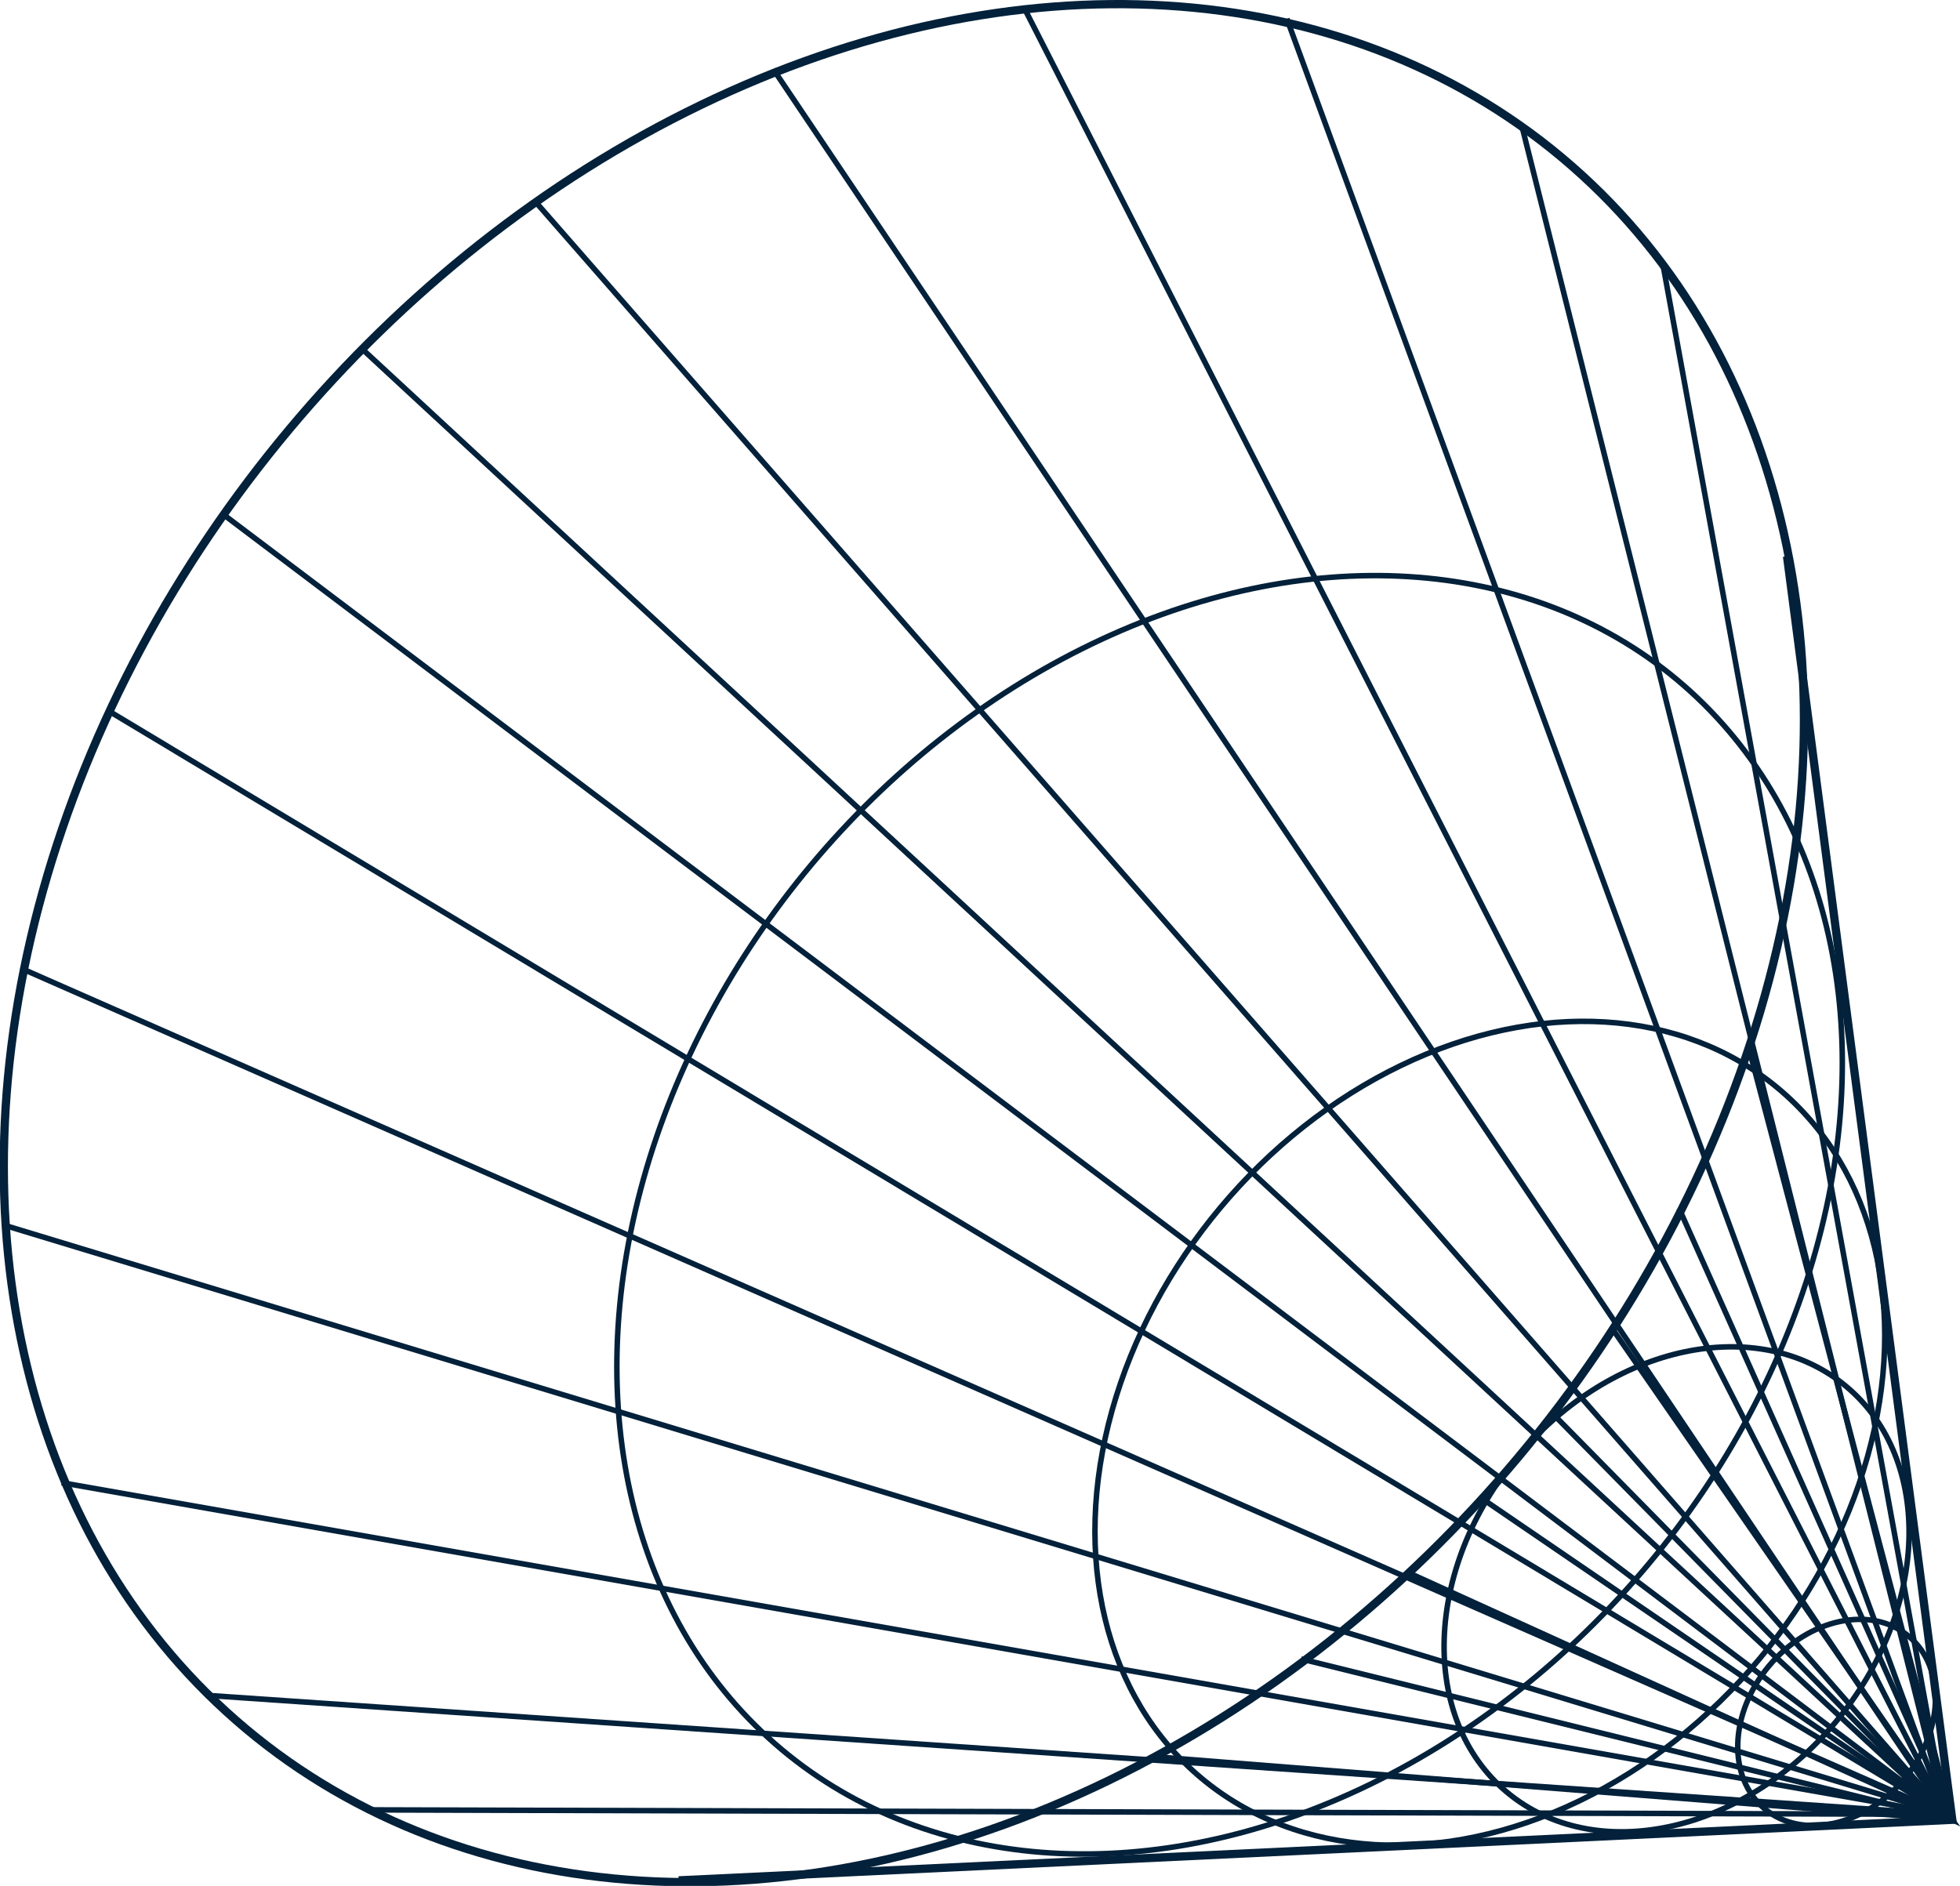 <?xml version="1.0" encoding="utf-8"?>
<!-- Generator: Adobe Illustrator 28.3.0, SVG Export Plug-In . SVG Version: 6.00 Build 0)  -->
<svg version="1.1" id="Calque_1" xmlns="http://www.w3.org/2000/svg" xmlns:xlink="http://www.w3.org/1999/xlink" x="0px" y="0px"
	 viewBox="0 0 177.9 171.2" style="enable-background:new 0 0 177.9 171.2;" xml:space="preserve">
<style type="text/css">
	.st0{fill:none;stroke:#03213A;stroke-width:0.75;stroke-miterlimit:10;}
	.st1{fill:none;stroke:#03213A;stroke-width:0.5;stroke-miterlimit:10;}
</style>
<g>
	<ellipse transform="matrix(0.642 -0.767 0.767 0.642 -36.258 93.558)" class="st0" cx="82" cy="85.6" rx="93" ry="72.7"/>
	
		<ellipse transform="matrix(0.642 -0.767 0.767 0.642 -44.643 125.064)" class="st1" cx="111.6" cy="110.3" rx="63.3" ry="49.5"/>
	
		<ellipse transform="matrix(0.642 -0.767 0.767 0.642 -60.281 183.815)" class="st1" cx="166.7" cy="156.4" rx="10.2" ry="8"/>
	<polyline class="st1" points="150.9,23.8 176.6,164.7 33.3,164.3 	"/>
	<polyline class="st0" points="162.2,50.5 177.2,165.2 61.6,170.7 	"/>
	<polyline class="st1" points="158.8,95.4 177.2,165.2 105.1,159.5 	"/>
	<polyline class="st1" points="152.4,109.7 177.2,165.2 118.1,150.6 	"/>
	<polyline class="st1" points="146.4,120.7 177.2,165.2 127.9,142.8 	"/>
	<polyline class="st1" points="141,128.4 177.2,165.2 134.6,136.1 	"/>
	<polyline class="st1" points="138.1,11.3 176.6,164.7 18.7,153.9 	"/>
	<polyline class="st1" points="116.8,1.7 176.6,164.7 5.6,134.6 	"/>
	<polyline class="st1" points="92.9,0.6 176.6,164.7 0.3,111.2 	"/>
	<polyline class="st1" points="70.2,6.3 176.6,164.7 1.9,87.9 	"/>
	<polyline class="st1" points="48.5,18.2 176.6,164.7 9.8,64.5 	"/>
	<polyline class="st1" points="33,31.8 176.6,164.7 20.4,46.8 	"/>
	
		<ellipse transform="matrix(0.642 -0.767 0.767 0.642 -51.358 150.291)" class="st1" cx="135.2" cy="130.1" rx="40.8" ry="31.9"/>
	
		<ellipse transform="matrix(0.642 -0.767 0.767 0.642 -56.151 168.299)" class="st1" cx="152.1" cy="144.3" rx="24" ry="18.8"/>
</g>
</svg>
